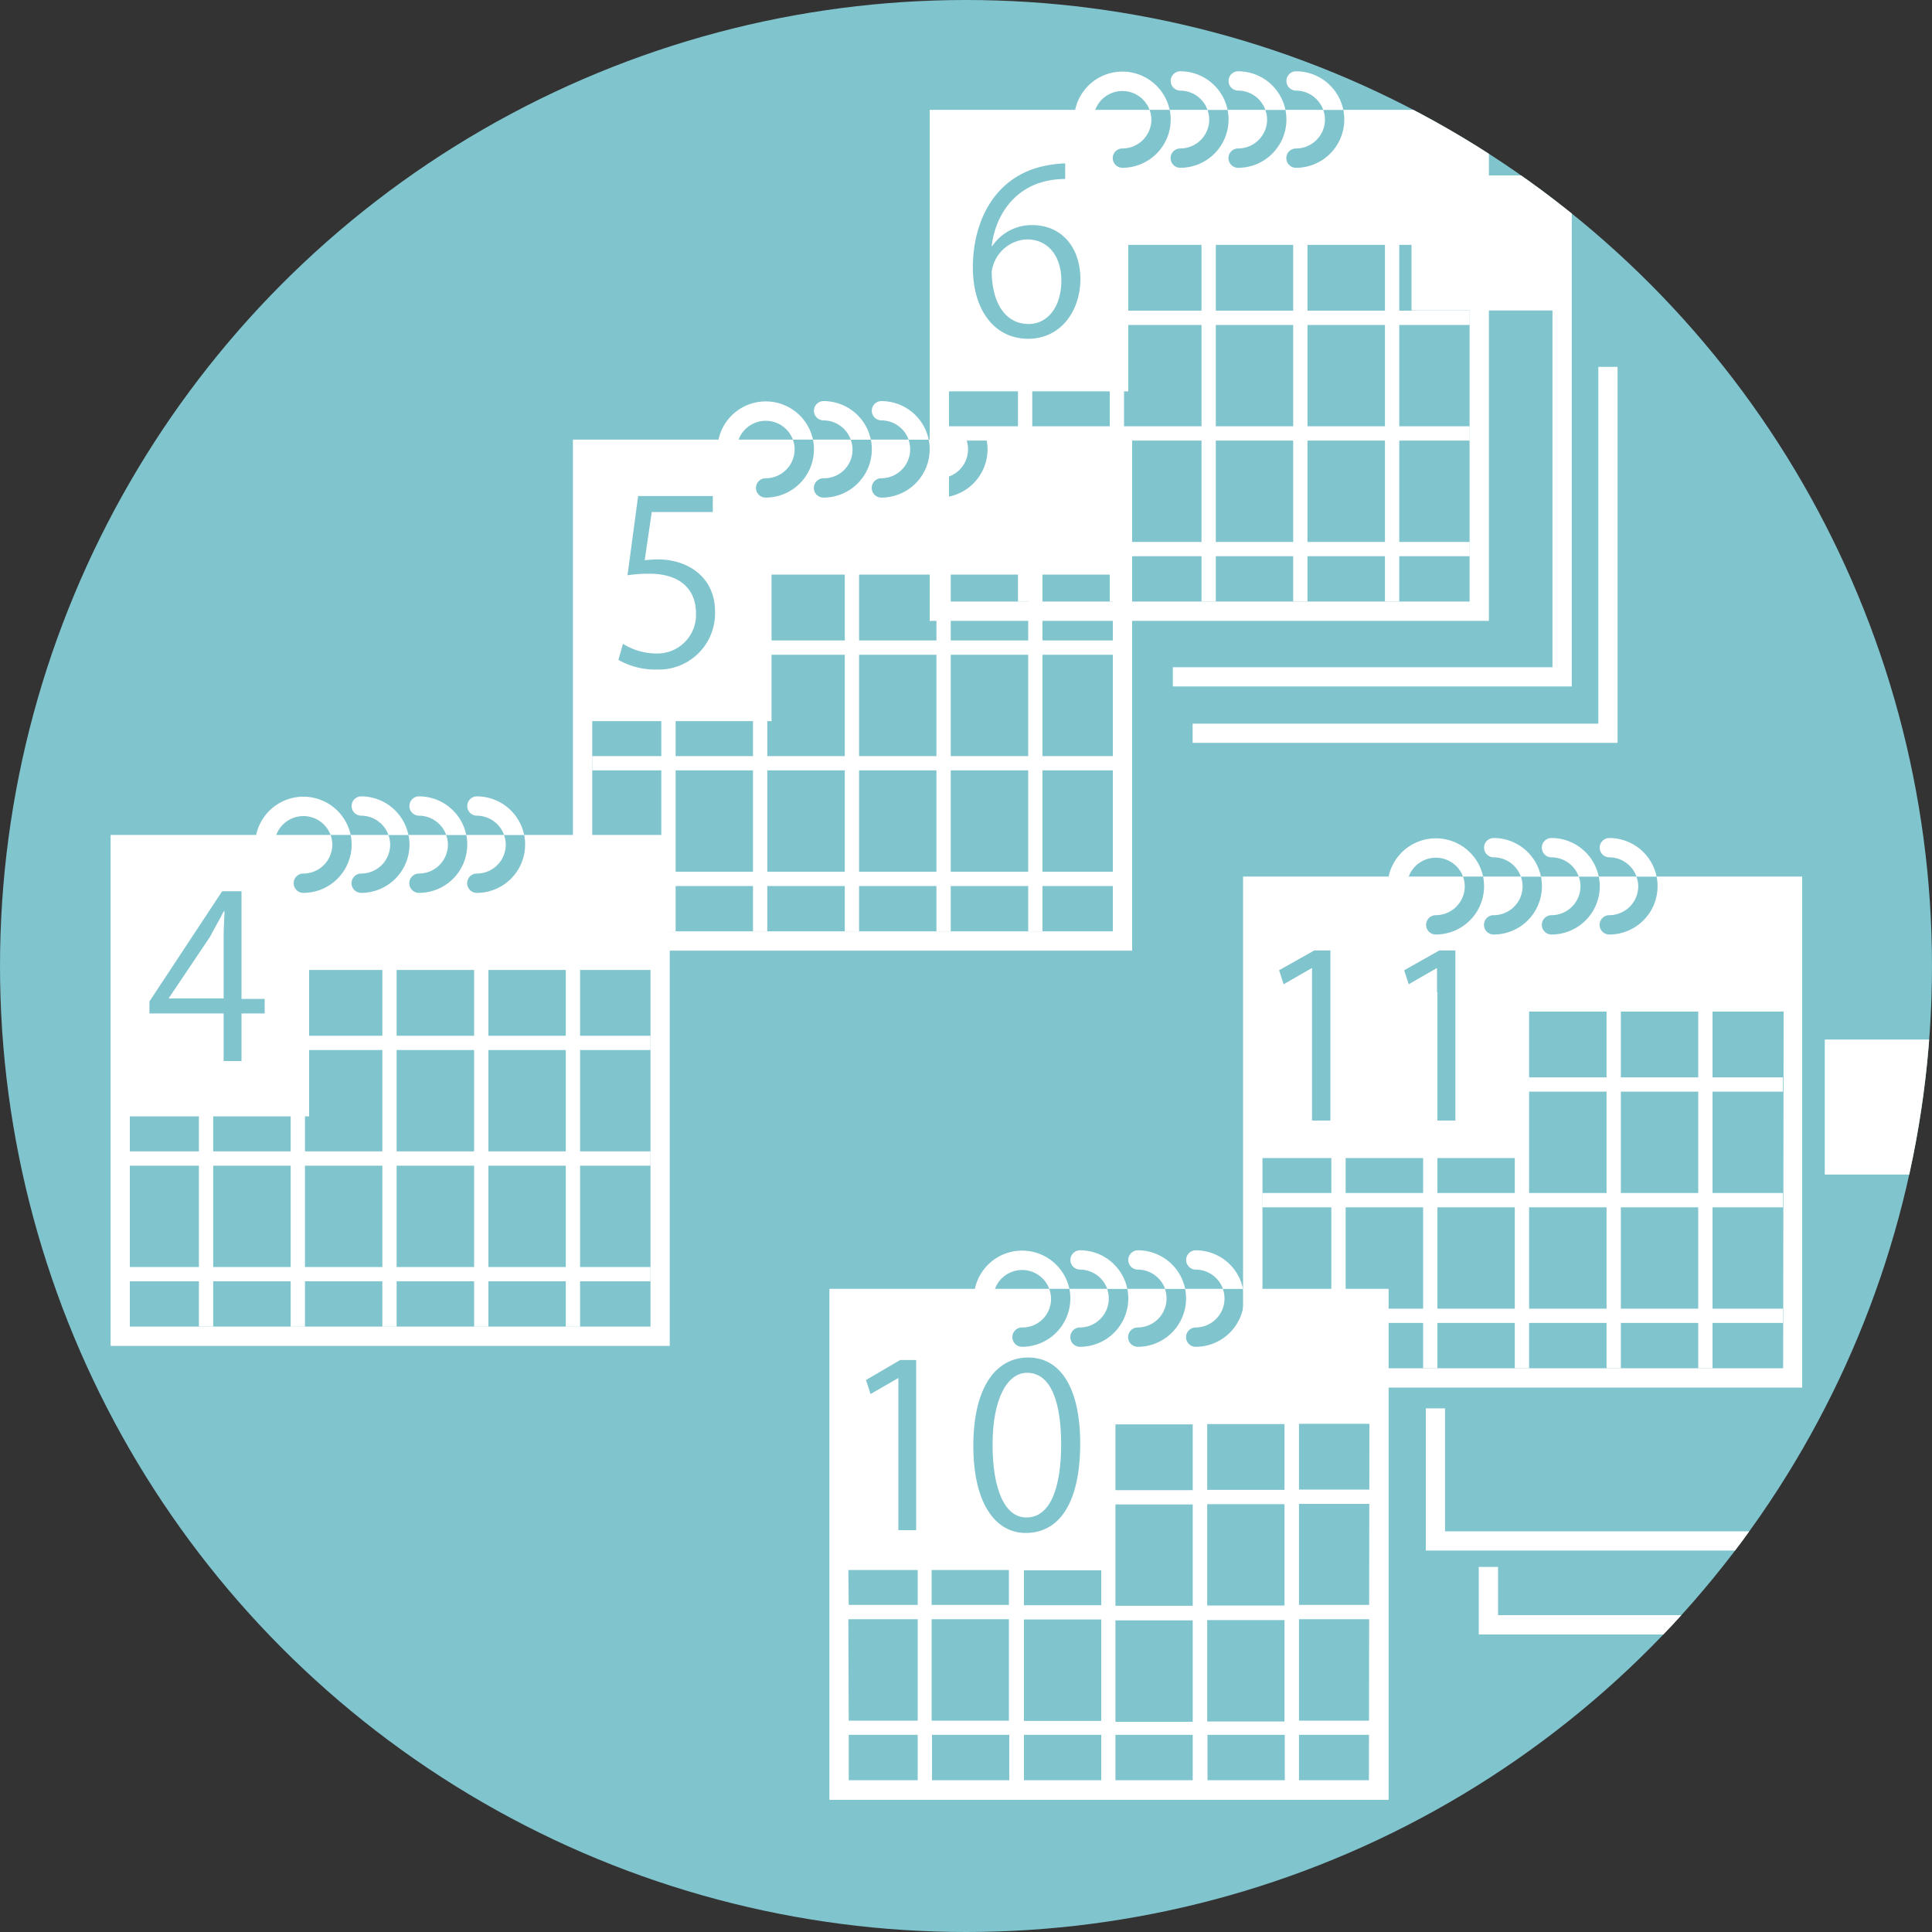<svg xmlns="http://www.w3.org/2000/svg" xmlns:xlink="http://www.w3.org/1999/xlink" viewBox="0 0 200 200"><rect x="0" y="0" width="200" height="200" fill="#333333" stroke="none"/><defs><style>.cls-1{fill:none;}.cls-2{fill:#80c4ce;}.cls-3{clip-path:url(#clip-path);}.cls-4{fill:#fff;}</style><clipPath id="clip-path"><circle class="cls-1" cx="100" cy="100" r="100"/></clipPath></defs><title>アートボード 1</title><g id="レイヤー_2" data-name="レイヤー 2"><circle class="cls-2" cx="100" cy="100" r="100"/><g class="cls-3"><path class="cls-4" d="M37.4,82.44a1,1,0,0,0,0,2,3,3,0,0,1,2.81,2h2.07A5,5,0,0,0,37.4,82.44Z"/><path class="cls-4" d="M43.38,82.44a1,1,0,0,0,0,2,3,3,0,0,1,2.81,2h2.08A5,5,0,0,0,43.38,82.44Z"/><path class="cls-4" d="M49.37,82.44a1,1,0,0,0,0,2,3,3,0,0,1,2.81,2h2.08A5,5,0,0,0,49.37,82.44Z"/><rect class="cls-4" x="28.6" y="107.22" width="38.74" height="1.48"/><rect class="cls-4" x="13.44" y="119.19" width="53.9" height="1.48"/><rect class="cls-4" x="13.44" y="131.16" width="53.9" height="1.48"/><rect class="cls-4" x="58.57" y="98.41" width="1.48" height="38.93"/><rect class="cls-4" x="49.08" y="98.41" width="1.48" height="38.93"/><rect class="cls-4" x="39.58" y="98.41" width="1.48" height="38.93"/><rect class="cls-4" x="30.09" y="98.41" width="1.48" height="38.93"/><rect class="cls-4" x="20.59" y="106.72" width="1.48" height="30.61"/><polygon class="cls-1" points="32 115.57 13.44 115.57 13.44 137.33 67.34 137.33 67.34 100.41 32 100.41 32 115.57"/><path class="cls-1" d="M34.4,87.43a3,3,0,0,1-3,3,1,1,0,1,0,0,2,5,5,0,0,0,5-5,5.47,5.47,0,0,0-.1-1H34.22A3.05,3.05,0,0,1,34.4,87.43Z"/><path class="cls-1" d="M31.41,84.44a3,3,0,0,0-2.81,2h5.62A3,3,0,0,0,31.41,84.44Z"/><path class="cls-4" d="M23.15,97.16c0-1,.05-1.9.1-2.81h-.1c-.54,1.08-1,1.83-1.41,2.63l-4.29,6.38v0h5.7Z"/><path class="cls-4" d="M54.26,86.43a4.71,4.71,0,0,1,.1,1,5,5,0,0,1-5,5,1,1,0,1,1,0-2,3,3,0,0,0,3-3,3.06,3.06,0,0,0-.19-1H48.27a4.71,4.71,0,0,1,.1,1,5,5,0,0,1-5,5,1,1,0,0,1,0-2,3,3,0,0,0,3-3,2.82,2.82,0,0,0-.19-1H42.28a4.71,4.71,0,0,1,.11,1,5,5,0,0,1-5,5,1,1,0,1,1,0-2,3,3,0,0,0,3-3,3.05,3.05,0,0,0-.18-1H36.3a5.47,5.47,0,0,1,.1,1,5,5,0,0,1-5,5,1,1,0,1,1,0-2,3,3,0,0,0,3-3,3.05,3.05,0,0,0-.18-1H28.6a3,3,0,0,1,5.62,0H36.3a5,5,0,0,0-9.78,0H11.45v52.9H69.33V86.43ZM15.47,103.67,23,92.26h2v11.15H27.4v1.5H25v4.93H23.15v-4.93H15.47Zm51.87,33.66H13.44V115.57H32V100.41H67.34Z"/><path class="cls-4" d="M85.26,41.52a1,1,0,0,0,0,2,3,3,0,0,1,2.81,2h2.08A5,5,0,0,0,85.26,41.52Z"/><path class="cls-4" d="M91.25,41.52a1,1,0,0,0,0,2,3,3,0,0,1,2.81,2h2.08A5,5,0,0,0,91.25,41.52Z"/><rect class="cls-4" x="76.46" y="66.3" width="38.74" height="1.48"/><rect class="cls-4" x="61.31" y="78.27" width="53.9" height="1.48"/><rect class="cls-4" x="61.31" y="90.24" width="53.9" height="1.48"/><rect class="cls-4" x="106.44" y="57.49" width="1.48" height="38.92"/><rect class="cls-4" x="96.94" y="57.49" width="1.48" height="38.92"/><rect class="cls-4" x="87.45" y="57.49" width="1.48" height="38.92"/><rect class="cls-4" x="77.95" y="57.49" width="1.48" height="38.92"/><rect class="cls-4" x="68.46" y="70.53" width="1.48" height="25.89"/><polygon class="cls-1" points="79.87 74.65 61.31 74.65 61.31 96.41 115.2 96.41 115.2 59.48 79.87 59.48 79.87 74.65"/><path class="cls-1" d="M79.27,43.52a3,3,0,0,0-2.81,2h5.62A3,3,0,0,0,79.27,43.52Z"/><path class="cls-1" d="M82.27,46.51a3,3,0,0,1-3,3,1,1,0,0,0,0,2,5,5,0,0,0,5-5,4.71,4.71,0,0,0-.1-1H82.08A2.78,2.78,0,0,1,82.27,46.51Z"/><path class="cls-4" d="M102.13,45.51a5.47,5.47,0,0,1,.1,1,5,5,0,0,1-5,5,1,1,0,0,1,0-2,3,3,0,0,0,2.81-4H96.14a4.71,4.71,0,0,1,.1,1,5,5,0,0,1-5,5,1,1,0,0,1,0-2,3,3,0,0,0,2.81-4H90.15a4.71,4.71,0,0,1,.1,1,5,5,0,0,1-5,5,1,1,0,1,1,0-2,2.95,2.95,0,0,0,2.81-4H84.16a4.71,4.71,0,0,1,.1,1,5,5,0,0,1-5,5,1,1,0,0,1,0-2,3,3,0,0,0,3-3,2.78,2.78,0,0,0-.19-1H76.46a3,3,0,0,1,5.62,0h2.08a5,5,0,0,0-9.78,0H59.31v52.9H117.2V45.51ZM64.49,66.65a6.59,6.59,0,0,0,3.48,1,4,4,0,0,0,4.08-4.15c0-2.42-1.55-4.11-4.84-4.11a14.63,14.63,0,0,0-2.25.16l1.1-8.2h7.73V53H67.47l-.73,5a11.26,11.26,0,0,1,1.37-.09c3.12,0,5.91,1.85,5.91,5.4a5.82,5.82,0,0,1-6,6,7.73,7.73,0,0,1-4-1ZM115.2,96.41H61.31V74.65H79.87V59.48H115.2Z"/><path class="cls-4" d="M122.19,7.38a1,1,0,1,0,0,2,3,3,0,0,1,2.81,2h2.08A5,5,0,0,0,122.19,7.38Z"/><path class="cls-4" d="M128.18,7.38a1,1,0,1,0,0,2,3,3,0,0,1,2.81,2h2.08A5,5,0,0,0,128.18,7.38Z"/><path class="cls-4" d="M134.17,7.38a1,1,0,1,0,0,2,3,3,0,0,1,2.81,2h2.08A5,5,0,0,0,134.17,7.38Z"/><rect class="cls-4" x="112.82" y="32.16" width="39.32" height="1.48"/><rect class="cls-4" x="98.24" y="44.13" width="53.9" height="1.48"/><rect class="cls-4" x="98.24" y="56.1" width="53.9" height="1.48"/><rect class="cls-4" x="143.37" y="23.35" width="1.48" height="38.92"/><rect class="cls-4" x="133.87" y="23.35" width="1.48" height="38.92"/><rect class="cls-4" x="124.38" y="23.35" width="1.48" height="38.92"/><rect class="cls-4" x="114.88" y="23.35" width="1.48" height="38.92"/><rect class="cls-4" x="105.38" y="36.85" width="1.48" height="25.43"/><path class="cls-1" d="M116.2,9.38a3,3,0,0,0-2.81,2H119A3,3,0,0,0,116.2,9.38Z"/><path class="cls-1" d="M119.2,12.37a3,3,0,0,1-3,3,1,1,0,1,0,0,2,5,5,0,0,0,5-5,4.78,4.78,0,0,0-.1-1H119A3.06,3.06,0,0,1,119.2,12.37Z"/><polygon class="cls-1" points="116.8 40.51 98.24 40.51 98.24 62.27 152.13 62.27 152.13 25.35 116.8 25.35 116.8 40.51"/><path class="cls-4" d="M139.06,11.37a5.56,5.56,0,0,1,.1,1,5,5,0,0,1-5,5,1,1,0,1,1,0-2,3,3,0,0,0,3-3,3.05,3.05,0,0,0-.18-1h-3.91a5.56,5.56,0,0,1,.1,1,5,5,0,0,1-5,5,1,1,0,1,1,0-2,3,3,0,0,0,3-3,3.05,3.05,0,0,0-.18-1h-3.91a4.78,4.78,0,0,1,.1,1,5,5,0,0,1-5,5,1,1,0,1,1,0-2,3,3,0,0,0,3-3,3.05,3.05,0,0,0-.18-1h-3.91a4.78,4.78,0,0,1,.1,1,5,5,0,0,1-5,5,1,1,0,1,1,0-2,3,3,0,0,0,3-3,3.06,3.06,0,0,0-.19-1h-5.62a3,3,0,0,1,5.62,0h2.08a5,5,0,0,0-9.78,0H96.24v52.9h57.89V11.37Zm-30.43,5.71a12.3,12.3,0,0,1,1.64-.17l0,1.62c-4.89,0-7.21,3.55-7.61,6.93h.07a4.93,4.93,0,0,1,4.11-2.16c3,0,5,2.23,5,5.61,0,3.22-2,6.16-5.4,6.16s-5.73-2.84-5.73-7.4C100.71,23,102.92,18,108.63,17.08Zm43.5,45.19H98.24V40.51H116.8V25.35h35.33Z"/><path class="cls-4" d="M106.49,33.54c2,0,3.38-1.83,3.38-4.48s-1.45-4.28-3.57-4.28a3.86,3.86,0,0,0-3.64,3.34C102.69,31.33,104.05,33.54,106.49,33.54Z"/><rect class="cls-1" x="124.97" y="167.65" width="8.02" height="10.49"/><rect class="cls-1" x="115.47" y="147.39" width="8.02" height="6.81"/><rect class="cls-1" x="105.98" y="162.56" width="8.02" height="3.62"/><rect class="cls-1" x="115.47" y="155.68" width="8.02" height="10.49"/><rect class="cls-1" x="115.47" y="167.65" width="8.02" height="10.49"/><rect class="cls-1" x="124.97" y="155.68" width="8.02" height="10.49"/><path class="cls-1" d="M111.81,137.41a1,1,0,0,0,0,2,5,5,0,0,0,5-5,4.71,4.71,0,0,0-.1-1h-2.08a3,3,0,0,1-2.81,4Z"/><path class="cls-1" d="M123.79,137.41a1,1,0,1,0,0,2,5,5,0,0,0,5-5,5.47,5.47,0,0,0-.1-1H126.6a3,3,0,0,1-2.81,4Z"/><path class="cls-1" d="M105.82,131.42a3,3,0,0,0-2.81,2h5.62A3,3,0,0,0,105.82,131.42Z"/><path class="cls-1" d="M108.82,134.42a3,3,0,0,1-3,3,1,1,0,0,0,0,2,5,5,0,0,0,5-5,4.71,4.71,0,0,0-.1-1h-2.08A3,3,0,0,1,108.82,134.42Z"/><rect class="cls-1" x="124.97" y="147.39" width="8.02" height="6.81"/><path class="cls-1" d="M117.8,137.41a1,1,0,1,0,0,2,5,5,0,0,0,5-5,5.47,5.47,0,0,0-.1-1h-2.08a3,3,0,0,1-2.81,4Z"/><polygon class="cls-1" points="134.47 154.2 141.75 154.2 141.75 155.68 134.47 155.68 134.47 166.18 141.75 166.18 141.75 167.65 134.47 167.65 134.47 178.15 141.75 178.15 141.75 179.62 134.47 179.62 134.47 184.32 132.99 184.32 132.99 179.62 124.97 179.62 124.97 184.32 123.49 184.32 123.49 179.62 115.47 179.62 115.47 184.32 114 184.32 114 179.62 105.98 179.62 105.98 184.32 104.5 184.32 104.5 179.62 96.48 179.62 96.48 184.32 95 184.32 95 179.62 87.86 179.62 87.86 184.32 141.75 184.32 141.75 147.39 134.47 147.39 134.47 154.2"/><rect class="cls-1" x="105.98" y="167.65" width="8.02" height="10.49"/><rect class="cls-1" x="87.86" y="162.56" width="7.15" height="3.62"/><rect class="cls-1" x="87.86" y="167.65" width="7.15" height="10.49"/><rect class="cls-1" x="96.48" y="167.65" width="8.02" height="10.49"/><rect class="cls-1" x="96.48" y="162.56" width="8.02" height="3.62"/><path class="cls-4" d="M111.81,129.43a1,1,0,1,0,0,2,3,3,0,0,1,2.81,2h2.08A5,5,0,0,0,111.81,129.43Z"/><path class="cls-4" d="M117.8,129.43a1,1,0,1,0,0,2,3,3,0,0,1,2.81,2h2.08A5,5,0,0,0,117.8,129.43Z"/><path class="cls-4" d="M123.79,129.43a1,1,0,1,0,0,2,3,3,0,0,1,2.81,2h2.08A5,5,0,0,0,123.79,129.43Z"/><path class="cls-4" d="M128.68,133.42a5.47,5.47,0,0,1,.1,1,5,5,0,0,1-5,5,1,1,0,1,1,0-2,3,3,0,0,0,2.81-4h-3.91a5.47,5.47,0,0,1,.1,1,5,5,0,0,1-5,5,1,1,0,1,1,0-2,3,3,0,0,0,2.81-4H116.7a4.71,4.71,0,0,1,.1,1,5,5,0,0,1-5,5,1,1,0,0,1,0-2,3,3,0,0,0,2.81-4h-3.91a4.71,4.71,0,0,1,.1,1,5,5,0,0,1-5,5,1,1,0,0,1,0-2,2.95,2.95,0,0,0,2.81-4H103a3,3,0,0,1,5.62,0h2.08a5,5,0,0,0-9.78,0H85.86v52.9h57.89v-52.9Zm-3.71,14h8v6.81h-8Zm0,8.29h8v10.49h-8Zm0,12h8v10.5h-8Zm-9.5-20.26h8v6.81h-8Zm0,8.29h8v10.49h-8Zm0,12h8v10.5h-8ZM106,166.17v-3.61h8v3.61Zm8,1.48v10.5h-8v-10.5Zm-7.56-27.12c3.34,0,5.38,3.15,5.38,8.9,0,6.11-2.14,9.26-5.64,9.26-3.19,0-5.42-3.15-5.42-9C100.76,143.52,103.15,140.53,106.44,140.53Zm-10,22h8v3.61h-8Zm0,5.09h8v10.5h-8Zm-3.26-26.83h1.66V158.4H93V142.65h0l-2.88,1.66-.47-1.45Zm-5.36,21.74H95v3.61H87.86Zm0,5.09H95v10.5H87.86Zm53.89,16.67H87.86v-4.7H95v4.7h1.48v-4.7h8v4.7H106v-4.7h8v4.7h1.47v-4.7h8v4.7H125v-4.7h8v4.7h1.47v-4.7h7.29v-1.47h-7.29v-10.5h7.29v-1.48h-7.29V155.68h7.29V154.2h-7.29v-6.81h7.29Z"/><path class="cls-4" d="M106.25,157.09c2.61,0,3.6-3.38,3.6-7.56,0-4.39-1.06-7.42-3.53-7.42-2.09,0-3.57,2.79-3.57,7.42S104,157.09,106.25,157.09Z"/><path class="cls-4" d="M154.63,86.75a1,1,0,0,0,0,2,3,3,0,0,1,2.81,2h2.08A5,5,0,0,0,154.63,86.75Z"/><path class="cls-4" d="M160.61,86.75a1,1,0,0,0,0,2,3,3,0,0,1,2.82,2h2.07A5,5,0,0,0,160.61,86.75Z"/><path class="cls-4" d="M166.6,86.75a1,1,0,0,0,0,2,3,3,0,0,1,2.81,2h2.08A5,5,0,0,0,166.6,86.75Z"/><rect class="cls-4" x="155.18" y="111.53" width="29.39" height="1.48"/><rect class="cls-4" x="130.67" y="123.5" width="53.9" height="1.48"/><rect class="cls-4" x="130.67" y="135.47" width="53.9" height="1.48"/><rect class="cls-4" x="175.8" y="102.72" width="1.48" height="38.92"/><rect class="cls-4" x="166.31" y="102.72" width="1.48" height="38.92"/><rect class="cls-4" x="156.81" y="102.72" width="1.48" height="38.92"/><rect class="cls-4" x="147.32" y="102.72" width="1.48" height="38.92"/><rect class="cls-4" x="137.82" y="102.72" width="1.48" height="38.92"/><path class="cls-1" d="M148.64,88.75a3,3,0,0,0-2.81,2h5.62A3,3,0,0,0,148.64,88.75Z"/><path class="cls-1" d="M151.63,91.74a3,3,0,0,1-3,3,1,1,0,0,0,0,2,5,5,0,0,0,5-5,5.47,5.47,0,0,0-.1-1h-2.08A3.05,3.05,0,0,1,151.63,91.74Z"/><polygon class="cls-1" points="157.62 119.88 130.67 119.88 130.67 141.64 184.57 141.64 184.57 104.72 157.62 104.72 157.62 119.88"/><path class="cls-4" d="M171.49,90.74a4.71,4.71,0,0,1,.1,1,5,5,0,0,1-5,5,1,1,0,0,1,0-2,3,3,0,0,0,3-3,2.82,2.82,0,0,0-.19-1H165.5a4.71,4.71,0,0,1,.11,1,5,5,0,0,1-5,5,1,1,0,0,1,0-2,3,3,0,0,0,3-3,3.05,3.05,0,0,0-.18-1h-3.91a5.47,5.47,0,0,1,.1,1,5,5,0,0,1-5,5,1,1,0,0,1,0-2,3,3,0,0,0,3-3,3.05,3.05,0,0,0-.18-1h-3.91a5.47,5.47,0,0,1,.1,1,5,5,0,0,1-5,5,1,1,0,0,1,0-2,3,3,0,0,0,3-3,3.05,3.05,0,0,0-.18-1h-5.62a3,3,0,0,1,5.62,0h2.08a5,5,0,0,0-9.78,0H128.68v52.9h57.88V90.74ZM149,98.39h1.66V116h-1.9V100.23h-.05l-2.88,1.66-.47-1.45Zm-12.95,0h1.67V116h-1.9V100.23h-.05l-2.89,1.66-.47-1.45Zm48.54,43.25h-53.9V119.88h27V104.72h26.95Z"/><polygon class="cls-4" points="188.9 107.61 188.9 121.59 203.49 121.59 203.49 158.52 149.59 158.52 149.59 145.79 147.6 145.79 147.6 160.51 205.49 160.51 205.49 121.59 205.49 119.59 205.49 107.61 188.9 107.61"/><polygon class="cls-4" points="208.98 130.27 208.98 167.2 155.08 167.2 155.08 162.21 153.08 162.21 153.08 169.2 210.97 169.2 210.97 130.27 208.98 130.27"/><polygon class="cls-4" points="121.41 71.06 162.71 71.06 162.71 32.14 162.71 30.14 162.71 18.16 146.12 18.16 146.12 32.14 160.71 32.14 160.71 69.07 121.41 69.07 121.41 71.06"/><polygon class="cls-4" points="123.46 76.9 167.45 76.9 167.45 37.98 165.46 37.98 165.46 74.91 123.46 74.91 123.46 76.9"/></g></g></svg>